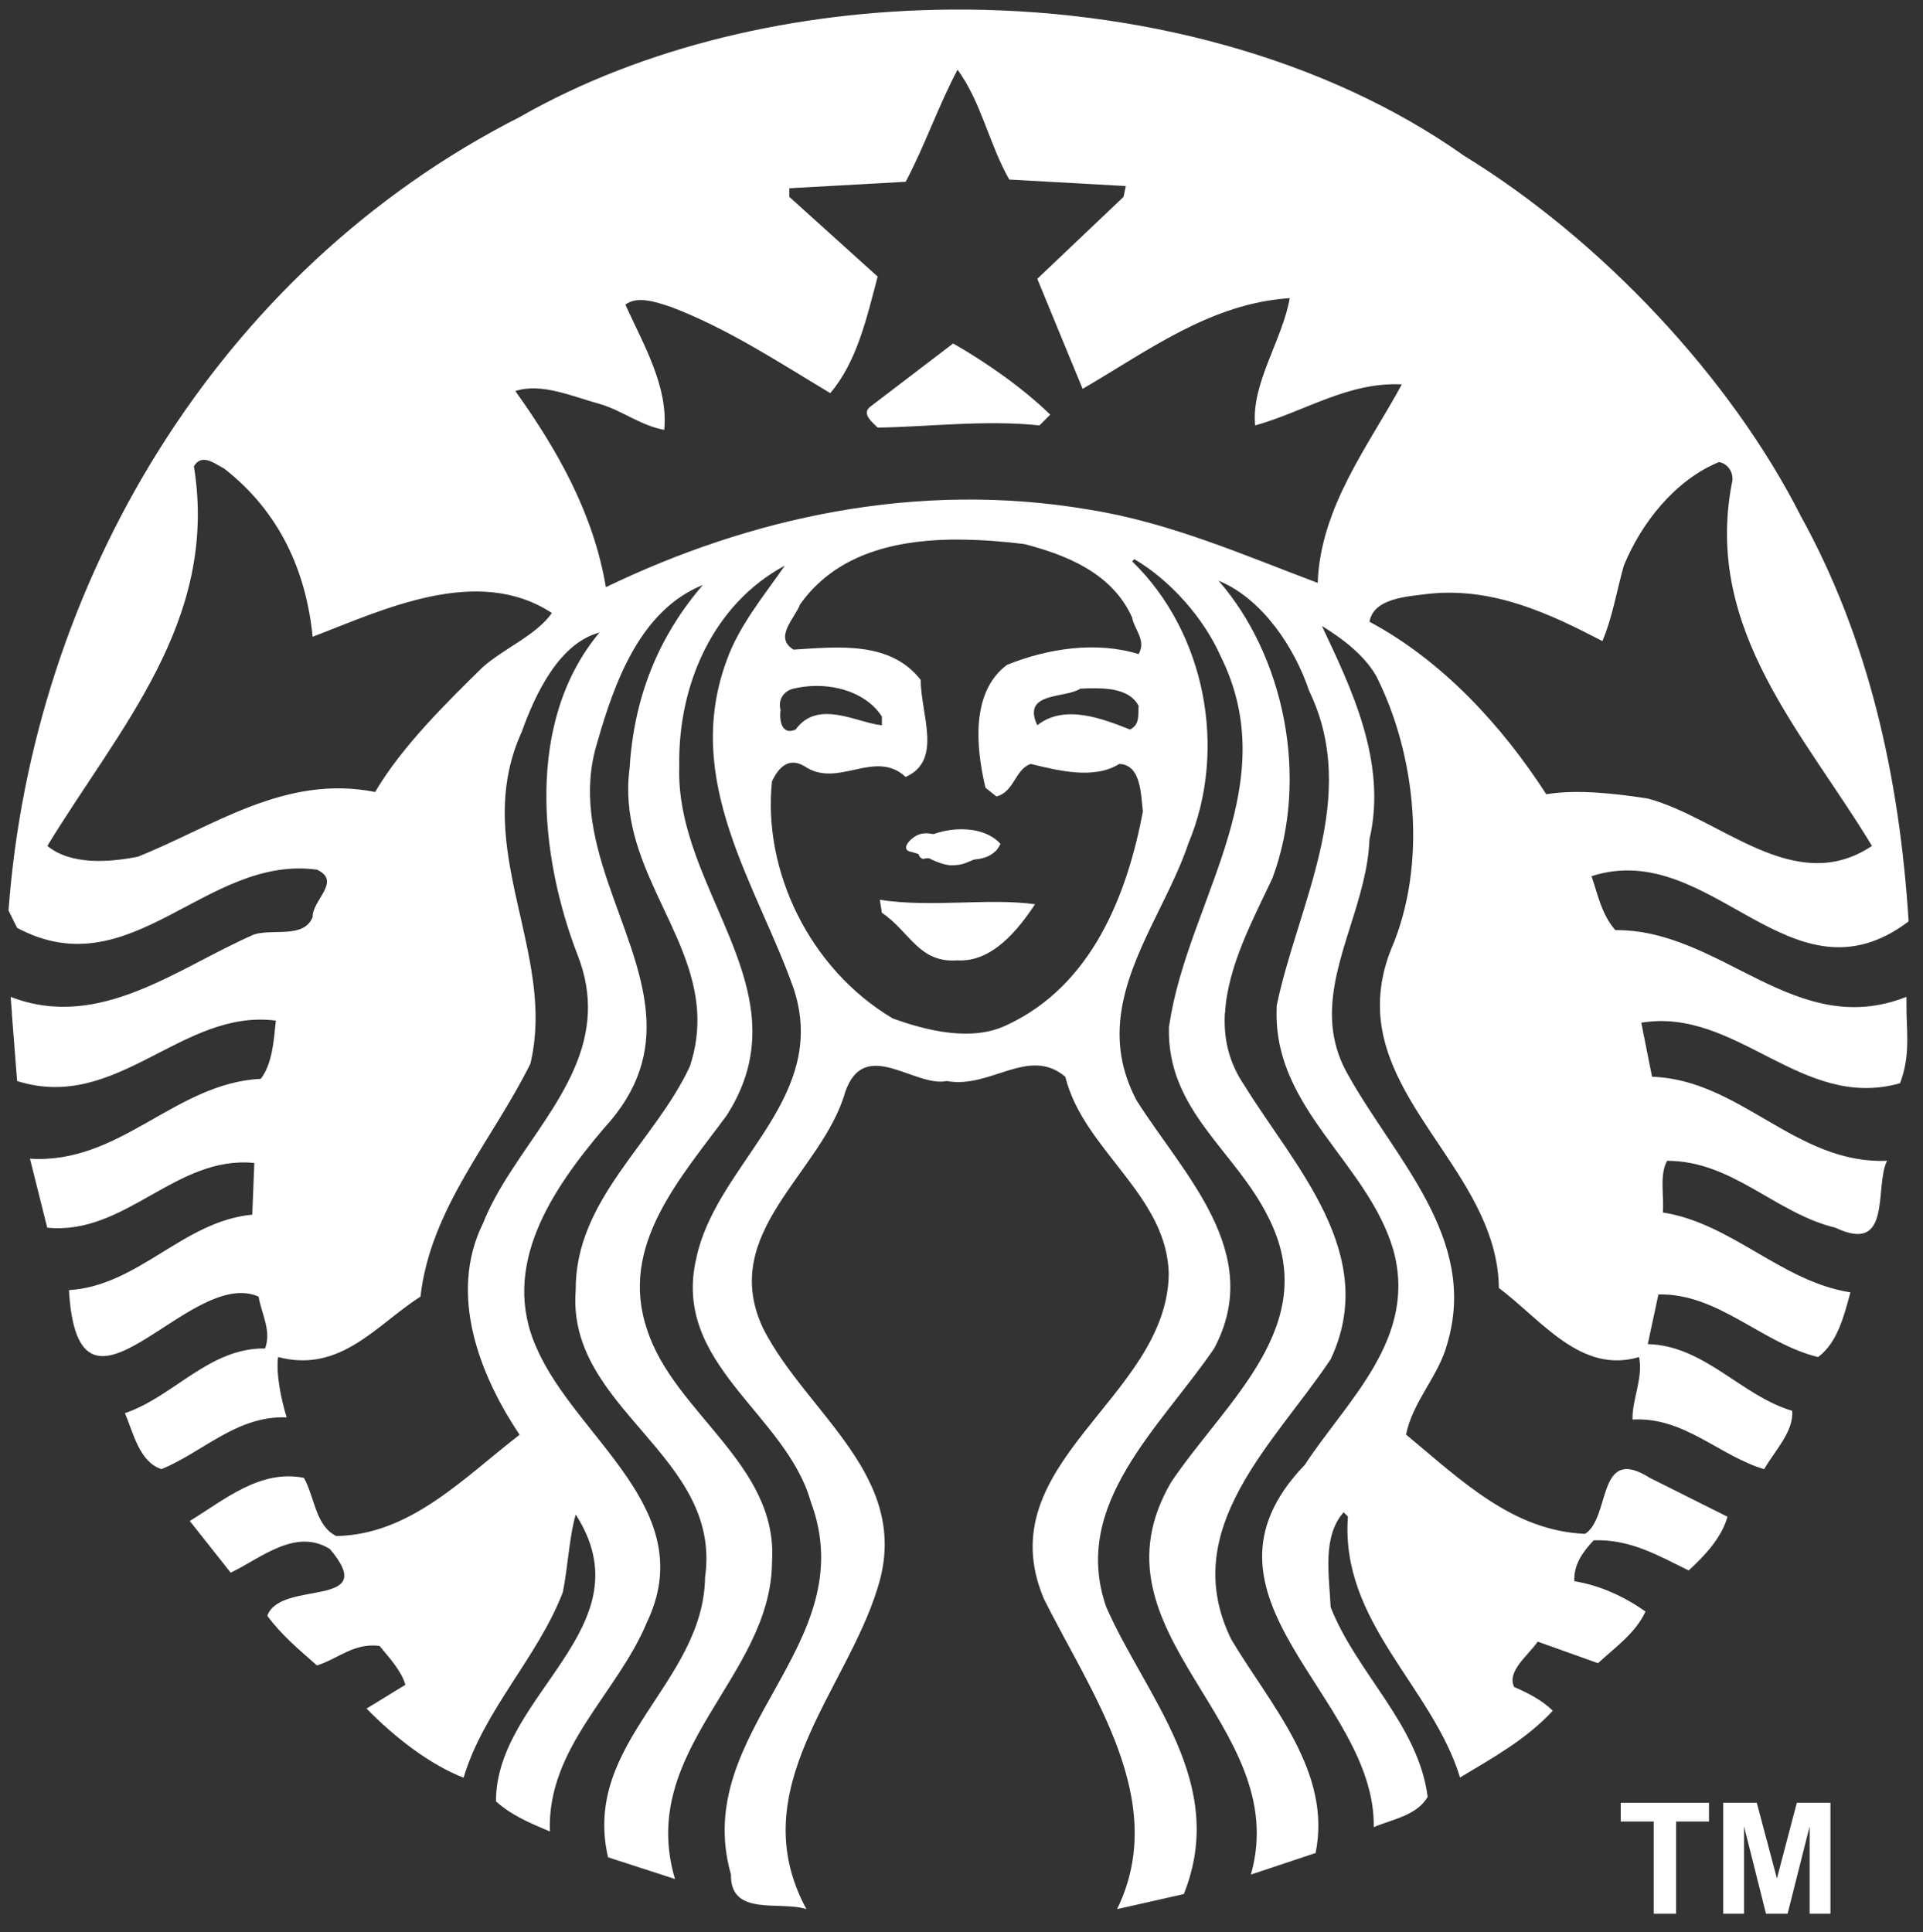 <svg width="1410" height="1417" viewBox="0 0 1410 1417" fill="none" xmlns="http://www.w3.org/2000/svg">
<rect x="0" y="0" width="1410" height="1417" fill="#333333" stroke="none"/>
<path d="M698.896 251.848C723.706 266.149 750.024 284.553 770.058 304.056L762.187 311.965C722.654 307.762 681.018 313.007 643.542 313.585C639.362 309.368 630.942 303.028 638.784 297.731L698.896 251.848ZM1397.92 742.926C1398.44 760.771 1400.12 776.095 1393.16 794.357C1320.93 814.898 1273.49 738.429 1203.42 749.962L1211.34 789.599C1276.17 791.732 1316.67 853.9 1383.64 851.228C1374.13 870.233 1387.89 920.304 1345.73 900.289C1301.97 889.775 1270.33 851.228 1222.38 851.228C1216.59 861.851 1220.26 876.559 1219.24 889.126C1269.83 897.062 1306.21 939.817 1356.79 947.712C1352.03 965.092 1347.31 984.553 1333.07 995.153C1291.93 985.141 1259.79 948.19 1215.99 949.247L1208.19 985.643C1249.82 986.714 1276.71 1023.54 1314.12 1034.6C1315.15 1049.95 1301.43 1063.67 1293.52 1077.37C1260.31 1067.4 1234.98 1038.87 1197.04 1040.97C1196.51 1026.67 1205 1010.44 1201.8 995.153C1159.18 1007.83 1130.6 968.229 1099.01 944.475C1098.1 866.741 1016.27 815.746 1011.95 742.926C1011.12 728.407 1013.33 712.908 1019.95 696.252C1046.84 634.065 1038.4 553.327 1008.9 495.347C999.943 480.089 984.065 468.044 969.266 459.074C990.916 504.957 1017.3 559.169 1004.13 615.566C1002.61 659.117 976.91 700.943 976.616 742.926C976.516 757.895 979.71 772.863 988.32 787.979C1022.61 849.73 1084.29 908.184 1061.1 985.629C1054.72 1009.42 1035.73 1027.81 1030.99 1052.02C1071.1 1085.24 1109.03 1122.67 1162.25 1124.78C1181.21 1112.67 1170.68 1058.96 1209.69 1083.73L1266.65 1112.23C1262.5 1127.47 1249.73 1141.14 1238.17 1151.64C1216.56 1141.12 1195.48 1128.51 1168.53 1129.54C1160.59 1137.97 1153.75 1147.43 1154.35 1159.53C1173.32 1162.65 1190.71 1170.66 1206.55 1181.74C1199.2 1197.58 1184.87 1207.51 1171.69 1219.64L1127.5 1203.84C1120.12 1214.4 1104.8 1225.49 1110.18 1237.08C1120.15 1241.35 1131.21 1247.12 1138.55 1254.52C1119.04 1275.6 1094.32 1289.16 1070.54 1303.47C1050.05 1236.5 982.539 1189.55 988.334 1112.1L985.197 1108.97C969.328 1126.81 974.63 1155.34 975.654 1178.49C994.646 1227 1039.94 1264.47 1046.82 1317.66C1038.88 1331.35 1021 1334.08 1007.28 1339.87C1008.88 1243.97 863.4 1171.23 956.691 1074.22C987.803 1026.72 1039.93 981.383 1021.46 915.983C1002.5 852.839 935.425 813.713 936.017 742.926L936.121 737.406C951.398 663.585 997.806 585.036 959.842 506.506C949.261 474.92 925.621 439.026 893.466 425.825C941.404 480.696 960.41 570.224 932.984 644.058C919.162 673.427 900.133 708.416 898.223 742.94H898.109C897.091 760.97 900.772 778.9 912.405 795.902C948.806 854.961 1012.03 919.835 975.659 996.802C934.548 1058.45 862.86 1121.16 902.895 1202.36C931.885 1250.85 976.729 1299.24 964.632 1358.85L917.191 1374.65C948.82 1263.46 793.826 1198.12 858.709 1086.89C898.768 1027.33 970.413 971.446 929.857 892.395C905.61 843.414 855.511 814.424 857.093 753.213L858.818 742.935C875.142 656.122 941.134 573.948 894.991 481.179C882.866 453.786 858.633 425.858 831.738 410.032L830.113 411.657C883.908 463.841 900.275 549.702 871.271 618.722C857.738 659.217 828.037 699.555 822.001 742.95C819.129 763.41 821.55 784.615 833.373 806.952C867.632 861.202 927.71 918.75 890.22 988.889C850.739 1046.82 784.828 1103.19 811.154 1178.53C840.154 1244.44 900.706 1307.23 868.011 1388.95L819.058 1400.01C858.051 1320.36 799.583 1241.33 765.334 1172.25C723.669 1073.15 854.852 1025.69 856.956 935.084C856.459 876.602 794.285 843.395 781.146 789.633C754.236 766.931 726.346 798.659 694.176 792.769C670.427 797.541 633.951 760.079 619.773 800.687C602.89 860.221 525.976 903.99 559.78 974.602C591.945 1037.35 669.352 1083.24 643.494 1164.45C620.342 1240.3 543.864 1312.52 591.295 1400.01C571.811 1393.7 535.425 1405.78 535.951 1374.65C505.918 1268.71 633.989 1206.98 594.432 1101.09C576.023 1036.24 492.148 1000.4 510.614 922.394C524.266 858.179 596.323 813.287 586.216 742.945C585.396 737.055 583.946 731.028 581.875 724.744C554.98 648.839 500.109 572.915 532.814 484.326C541.793 459.022 559.728 437.415 575.488 414.798C523.299 442.727 496.972 501.782 498.052 561.861C495.778 627.194 544.039 683.16 550.905 742.945C553.606 767.073 549.654 791.779 532.814 817.987C498.578 864.443 453.805 913.424 474.332 974.593C493.849 1036.29 570.802 1073.67 566.059 1145.39C565.537 1230.22 466.964 1283.04 494.901 1377.91L445.84 1361.99C426.36 1277.69 515.954 1234.55 516.983 1156.55C529.663 1066.85 415.253 1033.56 422.119 946.12C421.626 879.682 480.108 837.605 505.937 781.719C510.368 768.12 511.841 755.269 511.249 742.95C508.084 681.16 452.407 632.852 461.647 563.382C464.755 512.254 482.15 467.438 515.371 428.985C469.537 447.399 450.602 500.161 437.941 544.447C415.969 615.457 468.418 679.331 473.678 742.954C476.009 771.048 469.143 798.982 442.708 827.54C404.734 872.29 366.224 928.753 393.641 988.898C422.673 1055.26 513.884 1106.91 474.322 1189.68C452.739 1241.88 401.057 1281.39 403.179 1343.04C389.485 1337.24 375.28 1331.46 363.642 1320.94C363.642 1242.42 475.346 1193.37 422.124 1110.61C417.409 1126.94 416.395 1149.13 412.704 1167.58C394.233 1215.57 354.715 1253.99 339.926 1303.6C315.196 1294.05 289.339 1274 268.769 1252.92L297.261 1235.48C294.096 1224.92 285.676 1215.97 278.312 1207.01C259.809 1204.41 247.659 1216.55 232.406 1221.3C219.229 1209.69 206.511 1199.14 196.005 1184.91C205.463 1157.97 279.364 1180.25 241.926 1135.96C216.651 1120.15 191.281 1142.73 169.148 1153.27L139.144 1115.37C164.973 1099.57 190.736 1077.38 222.863 1083.74C230.781 1098 231.331 1118.97 246.584 1126.41C300.886 1125.36 339.362 1084.28 380.989 1052.12C351.976 1008.95 328.36 949.346 354.132 897.138C374.782 844.821 428.587 800.758 431.027 742.921C431.577 729.758 429.525 715.907 423.768 701C395.318 627.72 385.278 528.682 439.58 463.822C410.055 471.754 392.646 508.553 382.615 536.496C349.972 608.051 391.258 674.342 392.684 742.916C392.878 755.25 391.878 767.613 388.888 780.066C360.941 836.463 315.661 885.946 308.306 950.844C276.142 971.361 249.735 1007.24 203.904 995.134C202.293 1007.25 205.985 1025.71 210.188 1039.42C173.844 1037.9 149.062 1064.68 118.461 1077.34C102.161 1072.11 97.92 1051.03 91.608 1036.29C127.426 1024.19 153.265 988.282 194.39 988.851C199.157 975.607 191.717 963.472 189.618 950.834C138.462 928.128 57.373 1063.08 50.554 946.077C101.673 942.912 134.339 895.461 184.965 890.732L186.476 852.834C129.023 847.029 92.063 906.094 34.633 900.27L21.967 849.697C88.4 853.848 127.98 794.314 191.248 791.111C199.654 780.056 200.668 763.713 202.289 748.441C133.231 739.443 85.841 815.974 12.547 792.732C12.547 792.732 10.022 760.88 8.652 742.921H8.752C8.254 735.899 7.781 731.004 7.781 731.004C73.138 756.364 130.563 709.42 186.476 685.188C200.697 680.933 222.872 688.311 229.25 672.513C228.696 660.387 250.81 646.21 232.401 637.747C150.659 626.654 96.356 725.247 12.538 680.416L6.25 667.741C23.687 429.516 158.041 199.2 380.989 85.861C471.285 34.259 583.463 7.956 696.593 7.023C833.122 5.89 971.077 41.703 1073.7 114.348C1173.36 175.479 1268.69 276.223 1320.42 378.493C1369.9 468.096 1392.67 568.641 1399.47 675.683C1313.01 741.016 1255 614.13 1166.95 642.528C1171.69 656.26 1174.32 670.466 1184.38 682.061C1262.42 681.511 1316.16 763.221 1397.84 731.018L1397.92 742.926ZM404.682 449.531C349.853 413.675 280.34 447.437 229.241 466.964C224.498 418.973 205.009 375.251 164.372 343.627C160.429 341.665 154.98 337.538 150.071 337.235C147.133 337.05 144.338 338.235 142.167 341.992C160.586 455.303 86.927 534.368 34.728 620.323C52.109 634.529 80.032 632.406 101.114 628.232C156.449 606.103 209.159 567.589 275.047 580.791C294.532 547.584 327.27 515.419 354.113 489.064C370.513 474.872 393.044 465.86 404.682 449.531ZM572.337 520.693C571.285 527.516 572.863 539.68 583.382 534.979C599.749 512.315 628.724 530.246 646.636 531.843V525.465C636.808 510.032 616.589 502.279 596.058 503.052C591.319 503.218 586.505 503.909 581.871 504.985C575 506.511 570.219 512.799 572.337 520.693ZM830.089 452.786C815.372 420.096 781.634 406.866 751.019 398.963C736.012 397.115 720.437 395.864 704.99 395.717C702.094 395.688 699.204 395.65 696.323 395.717C653.113 396.589 611.827 407.681 586.604 443.248C582.984 453.289 567.068 467.39 581.847 476.389C615.059 474.266 652.957 470.101 675.095 498.602C675.095 523.929 691.447 557.624 664.049 569.75C641.348 548.73 614.462 578.696 589.76 561.827C578.146 554.966 570.797 562.974 566.04 572.986C559.174 638.334 593.39 710.453 654.525 746.811C679.302 755.748 712.609 764.249 738.467 751.569C800.663 722.607 826.426 656.231 838.007 595.077C836.453 583.439 837.007 560.761 820.679 560.212C802.241 571.873 775.351 564.983 755.809 560.212C744.257 563.941 743.726 580.843 730.577 584.046L722.564 577.654C715.703 548.707 711.472 507.577 738.381 487.548C768.451 475.422 803.767 470.124 834.865 479.639C840.67 469.632 831.71 461.752 830.089 452.786ZM798.356 504.762C796.266 504.815 794.233 504.919 792.177 504.985C781.132 512.353 748.943 507.056 760.562 531.843C780.606 515.988 808.543 527.099 828.573 534.979C835.979 531.302 834.373 523.92 834.861 517.556C828.431 505.592 813.064 504.469 798.356 504.762ZM1027.86 281.895C988.841 279.824 956.169 301.972 920.318 311.993C917.196 281.487 940.372 249.271 945.66 218.646C887.694 222.375 841.783 257.264 793.831 285.136C782.733 258.321 771.603 231.369 760.581 204.454L823.834 144.347L825.455 136.429L740.016 131.672C725.299 105.885 719.499 74.825 702.104 51.104C687.87 77.986 678.307 106.435 664.087 133.293L578.748 138.064V144.347L643.518 202.829C635.6 232.89 628.241 265.552 608.757 288.273C570.806 265.542 533.396 240.803 491.788 225.019C481.776 221.788 467.504 216.533 458.543 223.399C471.702 252.398 490.13 283.591 487.031 315.244C469.627 312.041 455.947 300.882 439.594 296.191C420.039 290.855 396.835 280.431 377.862 286.771C409.496 331.023 435.316 377.336 444.247 430.592C549.19 379.943 671.574 352.085 798.612 373.73C858.16 383.207 912.917 407.463 966.163 427.445C968.243 371.603 1003.56 326.73 1027.86 281.895ZM1208.07 585.553C1261.79 599.773 1315.69 658.307 1372.58 620.328C1323.03 538.112 1249.29 462.188 1269.8 354.672C1271.94 347.333 1267.2 339.903 1260.38 338.86C1228.24 351.995 1203.35 383.662 1190.63 414.789C1185.4 433.198 1182.3 452.768 1174.93 470.12C1136.42 450.081 1095.34 430.667 1048.43 435.359C1031.51 437.467 1007.26 438.576 1004.14 455.942C1057.37 484.392 1101.15 531.871 1133.78 582.43C1156.49 578.725 1184.35 581.89 1208.07 585.553ZM645.115 659.856L646.631 669.385C667.229 683.108 673.564 706.364 702.08 704.251C727.369 705.753 746.342 682.061 758.941 663.097C724.72 658.373 683.079 665.685 645.115 659.856ZM673.593 617.187C674.621 621.409 670.982 627.734 676.729 629.867C693.598 626.204 724.157 638.841 733.577 618.812C727 611.444 716.262 608.098 704.994 608.098C693.731 608.098 682.041 611.382 673.593 617.187Z" fill="white"/>
<path d="M666.504 624.285C681.439 627.82 685.135 633.117 696.939 634.596C709.486 634.373 707.676 631.824 729.563 624.271C730.998 623.764 732.974 620.594 730.525 618.163C716.935 604.673 707.543 614.311 699.024 614.566C687.722 614.69 677.122 604.891 666.082 617.627C664.201 620.215 663.22 622.754 666.504 624.285Z" fill="white"/>
<path d="M1212.54 1403.39V1335.76H1188.39V1321.99H1253.08V1335.76H1228.98V1403.39H1212.54Z" fill="white"/>
<path d="M1263.52 1403.39V1321.99H1288.12L1302.89 1377.52L1317.49 1321.99H1342.14V1403.39H1326.87V1339.31L1310.71 1403.39H1294.89L1278.79 1339.31V1403.39H1263.52Z" fill="white"/>
</svg>
